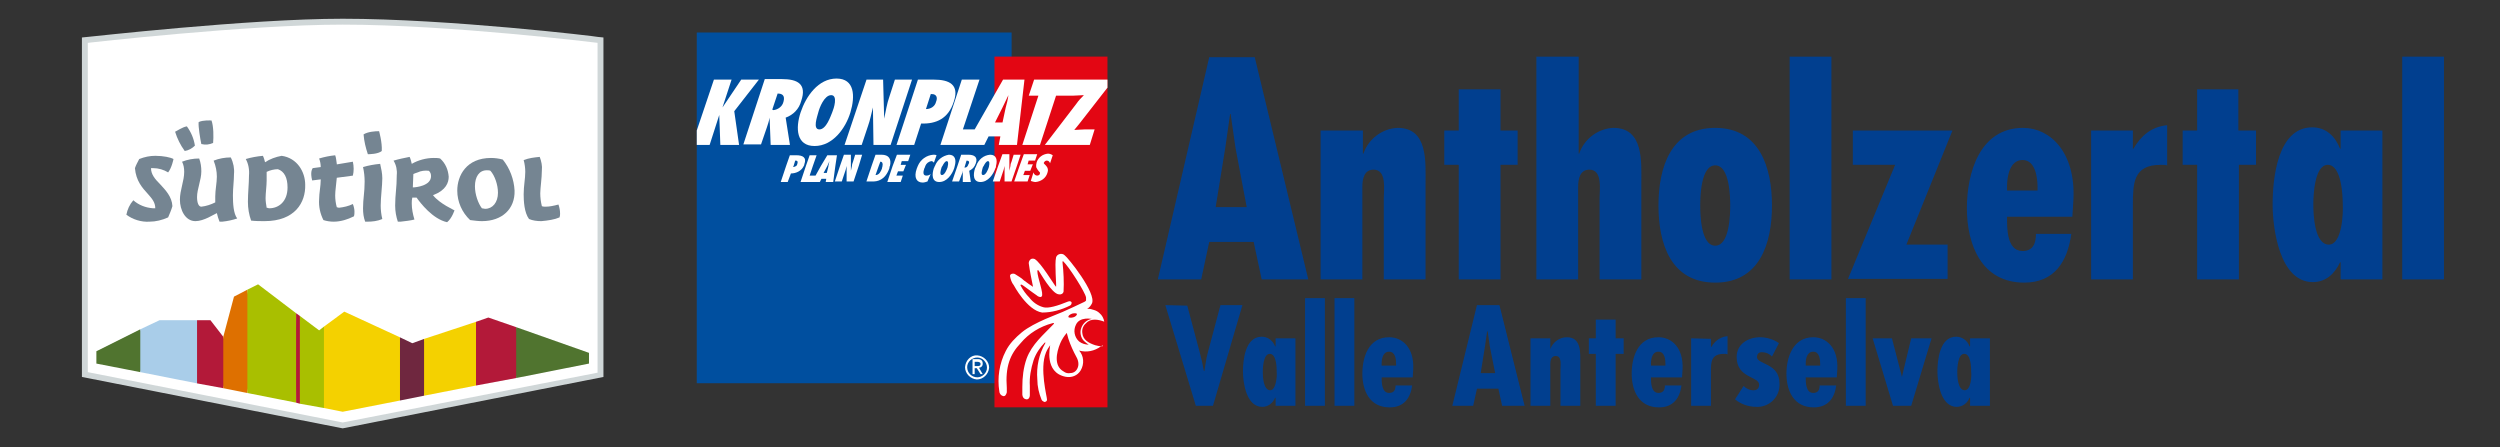 <?xml version="1.0" encoding="utf-8"?>
<!-- Generator: Adobe Illustrator 28.1.0, SVG Export Plug-In . SVG Version: 6.00 Build 0)  -->
<svg version="1.1" id="Ebene_1" xmlns="http://www.w3.org/2000/svg" xmlns:xlink="http://www.w3.org/1999/xlink" x="0px" y="0px"
	 viewBox="0 0 466.9 83.5" style="enable-background:new 0 0 466.9 83.5;" xml:space="preserve">
<rect x="0" y="0" width="466.9" height="83.5" fill="#333333" stroke="none"/>
<style type="text/css">
	.st0{fill:#004F9F;}
	.st1{fill:#E30613;}
	.st2{fill:#FFFFFF;}
	.st3{fill:#013F8F;}
	.st4{fill:#D0D7D8;}
	.st5{fill:#50742F;}
	.st6{fill:#A9CDE9;}
	.st7{fill:#B31939;}
	.st8{fill:#DE7000;}
	.st9{fill:#A9BF00;}
	.st10{fill:#F4D100;}
	.st11{fill:#6F273F;}
	.st12{fill:#758592;}
</style>
<g transform="translate(0.086 0)">
	<g transform="translate(-16.656 -16.63)">
		<rect x="146.7" y="22.7" class="st0" width="58.8" height="65.5"/>
		<rect x="202.3" y="27.2" class="st1" width="21.1" height="65.5"/>
		<path class="st2" d="M146.7,41v2.7h2.4l1.8-5.6h0l0.2,5.6h3.5l-0.9-6.3l4.6-5.9H155l-3.5,5.2h0l1.7-5.2h-3.3L146.7,41z"/>
		<path class="st2" d="M164.1,43.7l-0.8-5.1c1.4-0.5,2.5-1.6,2.9-3.1c1.1-3.2-0.7-4.1-3.6-4.1h-3.2l-4,12.2h3.3l1.1-3.2
			c0.2-0.6,0.4-1.2,0.5-1.8l0,0l0.2,5.1L164.1,43.7z M160.8,37.1l1-3c0.9,0,1.4,0.4,1.1,1.5c-0.2,0.9-1,1.5-1.9,1.6L160.8,37.1z"/>
		<path class="st2" d="M166.1,37.6c-1,3-0.8,6.3,2.6,6.3s5.8-3.3,6.7-6.3s0.8-6.3-2.6-6.3S167.1,34.6,166.1,37.6 M169.4,37.6
			c0.2-0.8,1.1-3.2,2.4-3.2s0.5,2.5,0.2,3.2s-1.1,3.2-2.4,3.2S169.2,38.4,169.4,37.6"/>
		<path class="st2" d="M174.3,43.7h3.2l1.2-3.6c0.4-1.1,0.6-2.3,0.9-3.4l0,0l0.1,7h3.2l4-12.2h-3.2l-1,3.1c-0.5,1.4-0.7,2.8-1,4.2
			l0,0l-0.2-7.3h-3.1L174.3,43.7z"/>
		<path class="st2" d="M187.3,43.7l1.3-4c2.8,0.1,5.1-0.9,6.1-4.1c1.1-3.2-0.9-4.1-3.7-4.1h-3l-4,12.2H187.3z M191.4,35.6
			c-0.2,0.9-1,1.4-1.9,1.4l0.9-2.8l0.2,0C191.5,34.2,191.7,34.9,191.4,35.6"/>
		<path class="st2" d="M203.9,31.5l-5.3,9.3h-2.2l3.1-9.3h-3.3l-4,12.2h8.2l0.8-1.6h2.2l-0.3,1.6h3.4l1.4-12.2L203.9,31.5z
			 M204.4,36.7l-0.6,2.8h-1.4l1.4-2.8c0.4-0.8,0.7-1.5,1.1-2.3h0C204.8,35.2,204.6,36,204.4,36.7L204.4,36.7z"/>
		<path class="st2" d="M223.4,33v-1.5h-13.7l-1,3h1.8l-3,9.2h3.3l3-9.2h1.9l0,0h1.2c0.7,0,1.5-0.1,2.1-0.1c-0.5,0.5-1,1-1.4,1.6
			l-5.9,7.7h8.4l0.9-2.9h-1.9c-0.6,0-1.3,0.1-1.9,0.1c0.3-0.4,0.6-0.7,0.9-1.1L223.4,33z"/>
		<path class="st2" d="M196.8,85.2c0,1.2,1,2.2,2.2,2.3c1.2,0,2.2-1,2.3-2.2c0-1.2-1-2.2-2.2-2.3c0,0,0,0,0,0
			C197.9,82.9,196.9,83.9,196.8,85.2C196.8,85.2,196.8,85.2,196.8,85.2 M197.2,85.2c0-1,0.9-1.8,1.9-1.8c1,0,1.8,0.9,1.8,1.9
			c0,1-0.9,1.8-1.8,1.8C198.1,87.1,197.2,86.3,197.2,85.2C197.2,85.2,197.2,85.2,197.2,85.2 M198.2,86.5h0.4v-1.1h0.4l0.7,1.1h0.4
			l-0.7-1.2c0.4,0,0.7-0.3,0.7-0.7c0,0,0,0,0-0.1c0-0.5-0.3-0.8-0.9-0.8h-1L198.2,86.5L198.2,86.5z M198.6,84.2h0.5
			c0.3,0,0.6,0.1,0.6,0.4c0,0.4-0.3,0.4-0.7,0.4h-0.4V84.2L198.6,84.2z"/>
		<path class="st2" d="M222.5,81.3l-0.2,0c-0.4,0-0.8-0.1-1.2-0.2c-1.2-0.4-2.3-1-2.4-2.3c-0.1-0.7,0.2-1.4,0.7-1.8
			c0.9-1,2.3-0.7,3.4-0.3h0c-0.1-0.6-0.4-1.2-0.9-1.6c-0.3-0.3-0.7-0.5-1.1-0.6c-0.3-0.1-0.6-0.2-1-0.2h-0.2c0.4-0.2,0.7-0.6,0.9-1
			c0.9-1.9-4.5-8.6-5.1-9c-0.3-0.3-0.7-0.3-1-0.2c-0.3,0.1-0.5,0.3-0.6,0.6c-0.3,1.3,0.1,5.2,0,5.5c0,0,0,0,0,0
			c-0.4-0.4-2.8-4.5-4-5.2c-0.3-0.1-0.6-0.1-0.8,0.1c-0.2,0.2-0.3,0.4-0.3,0.7c0.2,1.5,0.5,2.9,0.8,4.4v0l0,0
			c-0.5-0.3-1-0.7-1.7-1.2c-0.5-0.5-1.1-0.8-1.7-1.2c-0.2-0.1-0.6-0.1-0.8,0.1c-0.1,0.1-0.1,0.2-0.1,0.3c0.1,0.6,0.3,1.2,0.7,1.7
			c0,0,2.5,4.7,5.3,5.1c1.8,0,3.6-0.5,5.2-1.3c0.2-0.1,0.3-0.3,0.3-0.5c0,0,0,0,0-0.1c-0.2-0.4-0.8-0.1-0.8-0.1
			c-1.7,0.7-3.6,1.3-4.5,1c-1.1-0.3-2-1-2.6-1.8c-0.6-0.6-1.2-1.4-1.6-2.2c-0.1-0.1,0-0.1,0-0.2c0,0,0.1,0,0.2,0
			c0.1,0,1.9,1.4,2.8,2c0.2,0.2,0.5,0.3,0.7,0.3c0.1,0,0.1,0,0.2-0.1c0.5-0.4-0.8-3.5-0.8-4.8c0,0,0-0.1,0.1-0.1c0.1,0,0.1,0,0.1,0
			c0.3,0.4,2.5,4.4,3.8,4.5c0.4,0.1,0.8-0.1,0.9-0.5c0.1-1.8,0-3.7-0.2-5.5c0-0.2,0.1-0.2,0.1-0.2c1.1,1,4.2,5.9,4.3,6.8
			c0,0.2,0,0.4,0,0.5c0,0.1-0.1,0.2-0.3,0.3c-1.2,0.6-2.8,1.3-4.1,1.9l0,0c-0.6,0.3-5.3,1.9-7.6,3.8c-1.2,1-2.3,2.1-3,3.5
			c-1.2,2.3-1.6,5-1.2,7.5c0,0.4,0.3,0.8,0.7,0.9c0.4,0.1,0.6-0.3,0.7-0.7c0-0.1,0-0.4,0-0.8c-0.3-4,0.6-6.3,2.6-8.4
			c1.5-1.8,3.6-3.1,5.9-3.7c0,0,0.2-0.1,0.3,0c0,0,0,0.1,0,0.1c-2,2.1-4.1,3.8-5.1,6.5c-0.6,1.7-0.8,3.5-0.8,5.3c0,0.5,0,0.9,0,1.4
			c0,0,0,0.8,0.7,0.9c0.4,0.1,0.7-0.3,0.7-0.7c0-0.1,0-1.1,0-1.8c-0.1-1.6,0.2-3.2,0.7-4.8c0.4-1.2,1.2-2.4,2.1-3.3c0,0,0.1,0,0.1,0
			c0,0,0,0,0,0.1c0,0,0,0,0,0c-1.2,2.1-1.7,4.4-1.5,6.8c0,1.3,0.3,2.6,0.8,3.8c0.1,0.2,0.3,0.3,0.5,0.4c0.2,0,0.5-0.1,0.5-0.4
			c0,0,0,0,0-0.1c0-0.5-1.4-5.7-0.2-8.7c0.2-0.5,0.5-1,0.8-1.4c0,0,0,0,0,0c0,0.2-1.2,5.1,2.9,5.9c1.1,0.2,2.2-0.2,2.8-1.2
			c0.7-1.2,0.6-2.7-0.3-3.7c1.4,0.4,2.9,0.1,4.1-0.8l0.3-0.2l0,0L222.5,81.3L222.5,81.3z M216.8,75.2c0.4-0.1,0.9-0.1,0.9,0.1
			s-0.3,0.5-0.7,0.6s-0.9,0.1-0.9-0.1S216.3,75.4,216.8,75.2 M217.8,85.4c-0.2,0.5-0.7,0.9-1.3,0.9c-0.5,0.1-0.9,0-1.3-0.3
			c-1.8-1-1.4-3.4-0.6-5.3c0.3-0.7,0.7-1.3,1.2-1.9c0,0,0,0,0,0c0,0,0,0,0,0c0.1,0.4,0.2,0.7,0.3,1.1c0.4,1.2,0.9,2.3,1.5,3.4
			C218,84,218.1,84.8,217.8,85.4 M218.1,80.4c-0.9-0.8-1.1-2.1-0.6-3.1c0.7-1.6,3-1.1,3-1.1c-0.9,0.1-1.7,0.8-2,1.7
			c-0.3,0.8-0.1,1.8,0.5,2.4c0.3,0.3,0.6,0.5,0.9,0.7C219.3,81,218.6,80.8,218.1,80.4"/>
		<g transform="translate(32.282 39.424)">
			<path class="st2" d="M150.5,8.2L150.5,8.2c0.3-1.3-0.2-2.1-1.6-2.1h-1.1l-0.7,2l0,0l-1,3h1.2c0.8,0,2.3-0.2,3.1-2.5
				C150.4,8.5,150.4,8.3,150.5,8.2z M149.1,8.2L149.1,8.2c0,0.2-0.1,0.3-0.1,0.5c-0.2,0.5-0.5,1.2-1.2,1.2l0.6-1.7l0,0l0.3-0.8
				C149.1,7.4,149.2,7.8,149.1,8.2z"/>
			<path class="st2" d="M134.4,8.2L134.4,8.2c0.1-0.1,0.1-0.2,0.1-0.3c0.5-1.3-0.3-1.7-1.5-1.7h-1.2l-0.7,2l0,0l-1,3h1.3l0.6-1.6
				C133,9.6,134,9.1,134.4,8.2z M133.2,7.8c0,0.1-0.1,0.3-0.2,0.4l0,0c-0.2,0.1-0.4,0.2-0.6,0.2l0.1-0.2l0,0l0.3-1l0.1,0
				C133.3,7.2,133.3,7.5,133.2,7.8z"/>
			<path class="st2" d="M174.7,8.2l-1,2.9h2.5l0.4-1.2h-1.2l0.3-0.8h1l0.4-1l0,0l0.1-0.2h-1l0.2-0.7h1.2l0.4-1.2h-2.5L174.7,8.2
				L174.7,8.2z"/>
			<path class="st2" d="M166.6,8.2L166.6,8.2C166.6,8.2,166.6,8.2,166.6,8.2L166.6,8.2c-0.1,0.2-0.1,0.3-0.2,0.4
				c-0.4,1.2-0.4,2.6,1,2.6s2.4-1.4,2.8-2.6c0.1-0.1,0.1-0.3,0.1-0.4l0,0c0.3-1.1,0.1-2.1-1.1-2.1C168,6.2,167,7,166.6,8.2
				L166.6,8.2z M167.8,8.6c0-0.1,0.1-0.3,0.2-0.4c0.2-0.4,0.5-0.9,0.8-0.9s0.3,0.5,0.2,0.9l0,0c0,0.2-0.1,0.3-0.1,0.4
				c-0.1,0.3-0.5,1.3-1,1.3S167.7,9,167.8,8.6L167.8,8.6z"/>
			<path class="st2" d="M162.6,8.2L162.6,8.2c0.3-1.1,0.1-2.1-1.1-2.1c-1.2,0.2-2.2,1-2.6,2.1l0,0c-0.1,0.1-0.1,0.3-0.2,0.4
				c-0.4,1.2-0.4,2.6,1,2.6s2.4-1.4,2.8-2.6C162.5,8.5,162.6,8.3,162.6,8.2z M161.3,8.2L161.3,8.2c0,0.2-0.1,0.4-0.1,0.4
				c-0.1,0.3-0.5,1.3-1,1.3s-0.2-1-0.1-1.3c0-0.1,0.1-0.3,0.2-0.4l0,0c0.2-0.4,0.5-0.9,0.8-0.9S161.4,7.8,161.3,8.2L161.3,8.2z"/>
			<path class="st2" d="M157.1,8.2L157.1,8.2c0.2-0.5,0.6-0.8,1.1-0.9c0.2,0,0.4,0.1,0.5,0.3l0.5-1.4c-0.2-0.1-0.4-0.1-0.6-0.1
				c-1.3,0.1-2.4,0.9-2.9,2.1l0,0c-0.1,0.2-0.1,0.3-0.2,0.5c-0.6,1.7,0,2.6,1.1,2.6c0.3,0,0.6-0.1,0.9-0.2l0.6-1.4
				c-0.2,0.2-0.5,0.3-0.8,0.3c-0.7,0-0.6-0.7-0.4-1.3C157,8.5,157.1,8.3,157.1,8.2z"/>
			<path class="st2" d="M165.3,9.1c0.4-0.2,0.8-0.5,1-0.9l0,0c0.1-0.1,0.1-0.3,0.2-0.4c0.5-1.3-0.3-1.7-1.4-1.7h-1.3l-0.7,2.1l0,0
				l-1,2.9h1.3l0.5-1.3c0.1-0.2,0.2-0.5,0.2-0.7l0,0l0,2.1h1.5L165.3,9.1z M165.2,7.8c-0.1,0.1-0.1,0.3-0.2,0.4l0,0
				c-0.1,0.2-0.3,0.3-0.5,0.3l-0.1,0l0.1-0.3l0,0l0.3-1C165.2,7.2,165.4,7.4,165.2,7.8L165.2,7.8z"/>
			<path class="st2" d="M170.7,8.2L170.7,8.2l-1,2.9h1.3l0.5-1.5c0.2-0.5,0.3-0.9,0.4-1.4l0,0v2.9h1.3l1-2.9l0,0l0.7-2.1h-1.3
				l-0.4,1.3c-0.1,0.2-0.2,0.5-0.2,0.8c-0.1,0.3-0.1,0.6-0.2,0.9l0,0l0-1l0,0l0-2.1h-1.3L170.7,8.2z"/>
			<path class="st2" d="M151,8.2L151,8.2l-1,3h2.5l0.4-1.2h-1.2l0.3-0.8h1l0.4-1l0,0l0.1-0.2h-1l0.2-0.7h1.2l0.4-1.2h-2.5L151,8.2z"
				/>
			<path class="st2" d="M177.8,8.2L177.8,8.2c0,0.1,0,0.3,0.1,0.4c0.1,0.2,0.3,0.5,0.4,0.6c0.1,0.1,0.1,0.1,0.2,0.2
				c0,0.1,0,0.2,0,0.3c-0.1,0.2-0.3,0.3-0.5,0.3c-0.3,0-0.6-0.2-0.7-0.6l-0.5,1.6c0.3,0.1,0.6,0.2,0.9,0.2c1-0.1,1.9-0.7,2.2-1.7
				c0.2-0.5,0.1-1-0.3-1.4l0,0c0,0-0.1-0.1-0.1-0.1c-0.1-0.1-0.1-0.1-0.2-0.2c-0.1-0.1-0.1-0.2,0-0.3c0.1-0.2,0.3-0.3,0.5-0.3
				c0.3,0,0.5,0.2,0.6,0.5l0.5-1.5c-0.3-0.2-0.6-0.3-0.9-0.3c-1,0.1-1.8,0.7-2.1,1.6C177.8,7.9,177.8,8,177.8,8.2z"/>
			<path class="st2" d="M138.8,6.2l-1.2,2l-1,1.8h-1.1l0.6-1.8l0,0l0.7-2h-1.3l-0.7,2l0,0l-1,3h3.6l0.3-0.6h0.9l-0.1,0.6h1.4l0.4-3
				l0,0l0.3-2H138.8z M138.8,8.2c0.1-0.3,0.3-0.6,0.4-0.9h0c-0.1,0.3-0.1,0.6-0.2,0.9l0,0c0,0,0,0.1,0,0.1l-0.3,1.2h-0.6L138.8,8.2
				L138.8,8.2"/>
			<path class="st2" d="M145.3,6.1H144l-0.4,1.3c-0.1,0.3-0.2,0.5-0.2,0.8l0,0c-0.1,0.3-0.1,0.6-0.2,0.9l0,0l0-1l0,0l0-2h-1.3
				l-0.7,2l0,0l-1,3h1.3l0.5-1.5c0.2-0.5,0.3-0.9,0.4-1.4l0,0v2.9h1.3l1-3l0,0L145.3,6.1z"/>
		</g>
	</g>
	<g transform="translate(85.949 4.483)">
		<path class="st3" d="M281.9,71.3h3.7V58.7h-3.7v1.5h-0.1c-0.4-1.1-1.4-1.8-2.5-1.8c-3.1,0-3.5,4.4-3.5,6.5c0,2,0.6,6.6,3.6,6.6
			c1.1,0,2-0.7,2.4-1.7h0.1L281.9,71.3z M280.9,68.4c-1.3,0-1.4-2.6-1.4-3.4c0-0.7,0.1-3.4,1.3-3.4c1.3,0,1.3,2.7,1.3,3.4
			C282.2,65.6,282.1,68.4,280.9,68.4 M263.7,58.7l3.8,12.6h3.4l3.8-12.6h-3.8l-1.4,5.8l-0.3,1.3h-0.1l0-0.2l-1.8-6.9L263.7,58.7z
			 M258.7,71.3h3.7V51.2h-3.7V71.3z M257.1,64.5c0.2-4-2-6-4.5-6c-3.8,0-5,3.8-5,6.8c0,3.1,1.3,6.3,5.1,6.3c2.7,0,3.9-1.8,4.2-4.1
			h-3.1c0,0.7-0.2,1.4-1.2,1.4c-1.4,0-1.4-2-1.4-2.9h5.8L257.1,64.5z M253.9,63.8h-2.7v-0.4c0-0.8,0.2-2.2,1.4-2.2
			c1.2,0,1.3,1.5,1.3,2.3L253.9,63.8z M246.2,59.6c-1-0.7-2.3-1.1-3.5-1.1c-2.3,0-4.4,1.3-4.4,3.7c0,4,4.3,3.6,4.2,5.2
			c0,0.6-0.4,1-1,1c0,0,0,0-0.1,0c-0.7,0-1.3-0.3-1.8-0.8l-1.6,2.5c1.1,0.9,2.5,1.4,4,1.4c2.2,0.1,4.2-1.6,4.3-3.9
			c0-0.2,0-0.3,0-0.5c0-3.8-4.2-3.5-4.2-4.9c0-0.5,0.3-0.9,0.8-0.9c0.1,0,0.1,0,0.2,0c0.7,0,1.3,0.3,1.8,0.8L246.2,59.6z
			 M229.8,58.7v12.6h3.7V65c0-1.9,0-3.4,2.5-3.4c0.2,0,0.4,0,0.6,0.1v-3.4c-1.3,0.1-2.4,0.9-3,2h-0.1v-1.5L229.8,58.7z M228.2,64.5
			c0.2-4-2-6-4.5-6c-3.9,0-5,3.8-5,6.8c0,3.1,1.3,6.3,5.1,6.3c2.7,0,3.9-1.8,4.2-4.1h-3.1c0,0.7-0.2,1.4-1.2,1.4
			c-1.4,0-1.4-2-1.4-2.9h5.8L228.2,64.5z M225,63.8h-2.7v-0.4c0-0.8,0.2-2.2,1.4-2.2c1.2,0,1.3,1.5,1.3,2.3L225,63.8z M212,55.2v3.5
			h-1.3v2.9h1.3v9.7h3.7v-9.7h1.5v-2.9h-1.5v-3.5L212,55.2z M203.5,58.7h-3.7v12.6h3.7v-7.9c0-0.6,0.2-1.4,1-1.4
			c1.2,0,0.9,1.7,0.9,2.4v6.9h3.7v-8.1c0-1.8,0.2-4.7-2.5-4.7c-1.4,0-2.6,0.9-3.1,2.2h0V58.7z M193.2,65.2h-2.7l0.8-5l0.4-2.8h0.1
			l0.4,2.8L193.2,65.2z M189.8,52.5l-4.6,18.8h3.9l0.7-3.2h4l0.7,3.2h4.2l-4.7-18.8L189.8,52.5z M177.9,64.5c0.2-4-2-6-4.5-6
			c-3.9,0-5,3.8-5,6.8c0,3.1,1.3,6.3,5.1,6.3c2.7,0,3.9-1.8,4.2-4.1h-3.1c0,0.7-0.2,1.4-1.2,1.4c-1.4,0-1.4-2-1.4-2.9h5.8
			L177.9,64.5z M174.7,63.8H172v-0.4c0-0.8,0.2-2.2,1.4-2.2c1.2,0,1.3,1.5,1.3,2.3L174.7,63.8z M163.2,71.3h3.7V51.2h-3.7V71.3z
			 M157.7,71.3h3.7V51.2h-3.7V71.3z M152.2,71.3h3.7V58.7h-3.7v1.5h-0.1c-0.4-1.1-1.4-1.8-2.5-1.8c-3.1,0-3.5,4.4-3.5,6.5
			c0,2,0.6,6.6,3.6,6.6c1.1,0,2-0.7,2.4-1.7h0.1L152.2,71.3z M151.2,68.4c-1.3,0-1.4-2.6-1.4-3.4c0-0.7,0.1-3.4,1.3-3.4
			c1.3,0,1.3,2.7,1.3,3.4C152.5,65.6,152.3,68.4,151.2,68.4 M131.6,52.5l5.7,18.8h3.2l5.5-18.8h-4.1l-2.4,9
			c-0.3,1.1-0.4,2.2-0.6,3.3h-0.1c-0.2-1.1-0.4-2.1-0.7-3.2l-2.4-9L131.6,52.5z"/>
		<path class="st3" d="M362.6,47.7h7.8V6.1h-7.8V47.7z M351.1,47.7h7.8V19.9h-7.8v3.4H351c-0.9-2.3-2.6-4-5.2-4
			c-6.5,0-7.4,9.6-7.4,14.4c0,4.5,1.3,14.5,7.5,14.5c2.5,0,4.1-1.6,5.1-3.7h0.1L351.1,47.7z M348.9,41.2c-2.7,0-2.9-5.7-2.9-7.5
			c0-1.6,0.2-7.4,2.7-7.4c2.6,0,2.8,5.9,2.8,7.4C351.6,35.2,351.4,41.2,348.9,41.2 M324.3,12.2v7.7h-2.7v6.4h2.7v21.4h7.8V26.3h3.2
			v-6.4H332v-7.7L324.3,12.2z M304.5,19.9v27.8h7.8V33.8c0-4.1,0.1-7.5,5.2-7.5c0.4,0,0.8,0,1.2,0.1v-7.5c-3,0.3-4.9,2-6.3,4.4h-0.1
			v-3.4L304.5,19.9z M301.2,32.7c0.4-8.7-4.3-13.3-9.4-13.3c-8.1,0-10.5,8.4-10.5,15c0,6.9,2.8,13.9,10.7,13.9c5.7,0,8.1-4,8.8-9.1
			h-6.6c0,1.7-0.5,3.2-2.5,3.2c-3,0-2.9-4.4-2.9-6.4H301L301.2,32.7z M294.5,31.1h-5.7v-0.8c0-1.8,0.5-4.9,2.9-4.9
			c2.4,0,2.8,3.3,2.8,5.1L294.5,31.1z M260,19.9v6.4h7.9l-8.8,21.3h18.6v-6.4H270l8.6-21.3H260z M248.2,47.7h7.8V6.1h-7.8V47.7z
			 M234.3,26.4c2.7,0,2.8,5.9,2.8,7.5s-0.1,7.5-2.8,7.5s-2.8-5.9-2.8-7.5S231.6,26.4,234.3,26.4 M234.3,19.4
			c-8.3,0-10.6,7.4-10.6,14.5s2.3,14.4,10.6,14.4s10.6-7.3,10.6-14.4S242.6,19.4,234.3,19.4 M200.9,6.1v41.6h7.8V30.4
			c0-1.4,0.3-3.2,2.1-3.2c2.5,0,1.9,3.8,1.9,5.3v15.2h7.8V29.8c0-4,0.5-10.4-5.2-10.4c-2.9,0.1-5.5,2.1-6.4,4.8h-0.1V6.1L200.9,6.1z
			 M186.4,12.2v7.7h-2.7v6.4h2.7v21.4h7.8V26.3h3.2v-6.4h-3.2v-7.7L186.4,12.2z M168.4,19.9h-7.8v27.8h7.8V30.4
			c0-1.4,0.3-3.2,2.1-3.2c2.5,0,1.9,3.8,1.9,5.3v15.2h7.8V29.8c0-4,0.5-10.4-5.2-10.4c-2.9,0.1-5.5,2.1-6.4,4.8h-0.1V19.9z
			 M146.8,34.2h-5.8l1.8-11.1l0.9-6.3h0.1l0.9,6.3L146.8,34.2z M139.8,6.2l-9.6,41.5h8.1l1.5-7h8.3l1.5,7h8.7l-10-41.5L139.8,6.2z"
			/>
	</g>
</g>
<g id="Ebene_2_00000130639975878109016740000006304577484713820559_">
	<g id="Südtirol">
		<g id="Badge">
			<g id="Badge_Outline">
				<path id="Outline" class="st4" d="M15.3,70.4V7l1-0.1c0.3,0,30.1-3.4,47.7-3.4c19.7,0,47.5,3.3,47.7,3.4l1,0.1v63.4L64,80
					L15.3,70.4z"/>
				<path id="Badge-2" class="st2" d="M64,4.6c19.9,0,47.6,3.4,47.6,3.4v61.6L64,78.9l-47.6-9.4V8C16.4,8,46.2,4.6,64,4.6z"/>
			</g>
			<g id="Panorama">
				<polygon class="st5" points="18,65.6 18,67.9 26.2,69.5 27.8,65.5 26.2,61.5 				"/>
				<polygon class="st6" points="29.8,59.8 26.2,61.5 26.2,69.5 36.8,71.6 38.1,65.8 36.8,59.8 				"/>
				<polygon class="st7" points="41.7,62.9 39.3,59.8 36.8,59.8 36.8,71.6 41.7,72.5 43,67 				"/>
				<polygon class="st8" points="46.2,73.4 47.5,63.8 46.2,54.1 43.7,55.4 41.7,62.9 41.7,72.5 				"/>
				<polygon class="st9" points="55.3,58.5 55.8,66.2 55.3,75.2 46.2,73.4 46.2,54.1 48.2,53.1 				"/>
				<polygon class="st7" points="55.3,58.5 55.3,75.2 56,75.4 57.3,67.1 56,59 				"/>
				<polygon class="st9" points="60.5,61 59.6,61.7 56,59 56,75.4 60.5,76.2 62,68.1 				"/>
				<polygon class="st10" points="74.7,74.8 75.7,68.4 74.7,63 64.3,58.2 60.5,61 60.5,76.2 64,76.9 				"/>
				<polygon class="st11" points="79.2,73.9 80.6,68.5 79.2,63.3 77,64.1 74.7,63 74.7,74.8 				"/>
				<polygon class="st10" points="88.9,72 90.4,66 88.9,60.1 79.2,63.3 79.2,73.9 				"/>
				<polygon class="st7" points="96.4,70.6 98,65.8 96.4,61.1 91.2,59.3 88.9,60.1 88.9,72 				"/>
				<polygon class="st5" points="96.4,61.1 96.4,70.6 110,67.9 110,65.9 				"/>
			</g>
			<g id="Südtirol_M">
				<path class="st12" d="M27.9,41.4c-1.5,0.1-3.1-0.4-4.3-1.3c0.2-1,0.6-1.9,1.3-2.7c1,0.9,2.3,1.4,3.7,1.5c0.1,0,0.3,0,0.4,0
					c0-1.1-0.6-1.8-1.4-2.7c-1-1.1-2.2-2.4-2.4-4.8c0.2-0.6,0.5-1.1,0.8-1.7c1-0.4,2-0.6,3-0.6c1.5,0,2.9,0.3,3.4,0.6
					c0,0-0.3,1.6-1,2.5c-0.8-0.5-1.8-0.8-2.8-0.8c-0.1,0-0.2,0-0.4,0c0,1.2,0.8,2.1,1.7,3c1,1.1,2.2,2.3,2.3,4.1
					c-0.2,0.7-0.5,1.4-0.8,2.1C30.3,41.1,29.1,41.4,27.9,41.4z"/>
				<path class="st12" d="M36.5,41.3c-1.9,0-2.9-2.1-2.9-4c0-1.8,0.8-3.5,0.8-5.2c0-0.7-0.1-1.3-0.4-1.9c1-0.4,2.1-0.6,3.2-0.6
					c0.3,0.8,0.4,1.6,0.4,2.4c0,1.6-0.8,3.3-0.8,4.8c0,1.1,0.3,1.8,0.8,1.8c0.9-0.1,1.8-0.4,2.6-0.8c0-0.1,0-0.5,0-1.1
					c0-1.2,0.3-2.6,0.3-3.7c0-1-0.2-2-0.6-3c1-0.4,2.1-0.6,3.2-0.6c0.5,1,0.7,2.1,0.6,3.1c0,1.3-0.2,2.6-0.2,4
					c0,1.5,0.1,3.4,0.8,4.3c-0.9,0.3-1.8,0.5-2.8,0.6c-0.2,0-0.4,0-0.5,0c-0.2-0.5-0.4-1.1-0.5-1.6C40,40,38.1,41.3,36.5,41.3z
					 M34.5,28.2c-0.8-1.1-1.4-2.3-1.8-3.6l0,0c0.1,0,1.4-0.9,2.2-1c0.8,1.1,1.3,2.3,1.5,3.6C35.9,27.7,35.2,28.1,34.5,28.2z
					 M37.6,26.9c-0.2-0.9-0.6-3.3-0.5-4.1c0.8-0.4,2.2-0.3,2.4-0.3c0.4,1.1,0.4,3.1,0.3,4.2C39.1,27,38.4,27.1,37.6,26.9z"/>
				<path class="st12" d="M49.4,41.3c-0.8,0-1.6,0-2.5-0.1c-0.4-1.1-0.6-2.3-0.6-3.5c0-1.7,0.2-3.4,0.2-4.9c0.1-1.1-0.1-2.2-0.6-3.1
					c1-0.3,2.1-0.5,3.2-0.6c0.2,0.4,0.3,0.8,0.4,1.2c0.9-0.6,2-1,3.1-1.2c2.9,0.4,4.4,3,4.4,5.4C57.1,37.8,55.1,41.3,49.4,41.3z
					 M51.9,31.6c-0.7,0-1.5,0.2-2.1,0.5c0,0.1,0,0.5,0,1.6c0,1-0.2,2.4-0.2,3.3c0,0.6,0.1,1.2,0.2,1.8c0.2,0,0.3,0.1,0.5,0.1
					c1.7,0,3.4-1.2,3.4-3.9C53.7,33.2,53.1,32,51.9,31.6L51.9,31.6z"/>
				<path class="st12" d="M62.3,41.4c-0.6,0-1.3-0.1-1.9-0.3c-0.6-1.2-0.9-2.5-0.8-3.9c0-1.1,0.3-2.5,0.3-3.6v-0.1l-1.6,0.2
					c-0.4-1.6,0-2.1,0.1-2.3l1.5-0.2c0-0.5-0.1-1.1-0.3-1.6c1-0.3,2-0.5,3-0.6c0.2,0.5,0.2,1.1,0.3,1.6l0,0.1l3-0.5
					c0.2,0.9,0.2,1.8,0,2.6l-3,0.4c-0.1,1.3-0.3,2.4-0.3,3.3c0,0.7,0.1,1.5,0.3,2.2c0.1,0,0.3,0.1,0.4,0.1c0.9-0.1,1.8-0.3,2.6-0.7
					c0.2,0.5,0.3,1,0.3,1.4c0,0.3,0,0.6-0.1,0.9C64.9,41,63.6,41.4,62.3,41.4z"/>
				<path class="st12" d="M68.6,41.4c-0.1,0-0.3,0-0.4,0c-0.3-0.8-0.4-1.6-0.4-2.5c0-1.8,0.3-2.9,0.3-5c0-0.9-0.1-1.8-0.3-2.7
					c1-0.3,2.1-0.5,3.2-0.6c0.2,0.9,0.4,1.8,0.4,2.7c0,1.4-0.3,3.5-0.3,5.1c0,0.8,0.1,1.7,0.3,2.5C70.5,41.3,69.5,41.4,68.6,41.4z
					 M68.7,28.8c-0.4-1.2-0.7-2.4-0.8-3.7c0.8-0.5,2.1-0.6,2.9-0.6c0,0,0.6,2.1,0.5,3.7C70.6,28.8,68.9,28.8,68.7,28.8L68.7,28.8z"
					/>
				<path class="st12" d="M83.5,41.5c-2.7-0.6-5-3.6-5.7-4.6c0,0,0,0,0,0c-0.1,0-0.4,0-0.8,0c-0.1,0.4-0.1,0.7-0.1,1.1
					c0,1,0.2,2,0.5,3c-0.8,0.2-1.7,0.3-2.6,0.4c-0.2,0-0.3,0-0.5,0c-0.3-0.9-0.5-1.9-0.5-3c0-2.1,0.3-3.3,0.3-5.7
					c0.1-0.9-0.1-1.9-0.6-2.7c1-0.3,2-0.5,3-0.7c0.2,0.4,0.3,0.9,0.4,1.3c1.2-0.7,2.7-1.1,4.1-1.1c0.4,0,0.8,0,1.2,0.1
					c1,0.9,1.5,2.1,1.6,3.4c0,1.1-0.5,2.5-2.8,3.4l-0.1,0l0,0.1c1.3,1.6,3.9,2.7,4,2.8C84.9,39.1,84.5,40.7,83.5,41.5z M78,32.2
					c-0.3,0.1-0.6,0.2-0.8,0.3c0,0.1-0.1,2.4-0.1,2.5c0.6,0,3.4-0.3,3.4-2.1c0-0.4-0.1-0.7-0.4-1C79.4,31.8,78.6,31.9,78,32.2z"/>
				<path class="st12" d="M90,41.3c-0.7,0-1.4-0.1-2.2-0.2c-1.5-1.4-2.4-3.4-2.4-5.5c0-2.8,1.7-6.1,6.3-6.1c0.7,0,1.5,0.1,2.2,0.3
					c1.3,1.6,2.1,3.7,2.2,5.8C96.2,39,93.8,41.3,90,41.3z M90.9,31.8c-1.4,0-2.2,1.2-2.2,3c0,1.5,0.6,3.2,1.3,4.1
					c0.2,0,0.4,0.1,0.6,0.1c1.4,0,2.4-1.2,2.4-3c0-1.5-0.6-3.2-1.4-4.1C91.4,31.8,91.2,31.8,90.9,31.8L90.9,31.8z"/>
				<path class="st12" d="M101.1,41.3c-0.8,0-1.6-0.1-2.3-0.4c-0.9-1.2-1-3.4-1-4.6c0-1.6,0.3-2.9,0.3-4.2c0-0.7-0.1-1.5-0.3-2.2
					c1-0.4,2-0.5,3-0.6c0.3,0.8,0.5,1.7,0.4,2.5c0,1.4-0.3,3.4-0.3,4.3c0,0.8,0.1,1.6,0.3,2.4c0.2,0.1,0.5,0.1,0.7,0.1
					c0.8,0,1.6-0.2,2.4-0.4c0.2,0.6,0.3,1.1,0.3,1.7c0,0.2,0,0.4-0.1,0.7C103.6,41,102.3,41.2,101.1,41.3z"/>
			</g>
		</g>
	</g>
</g>
</svg>
